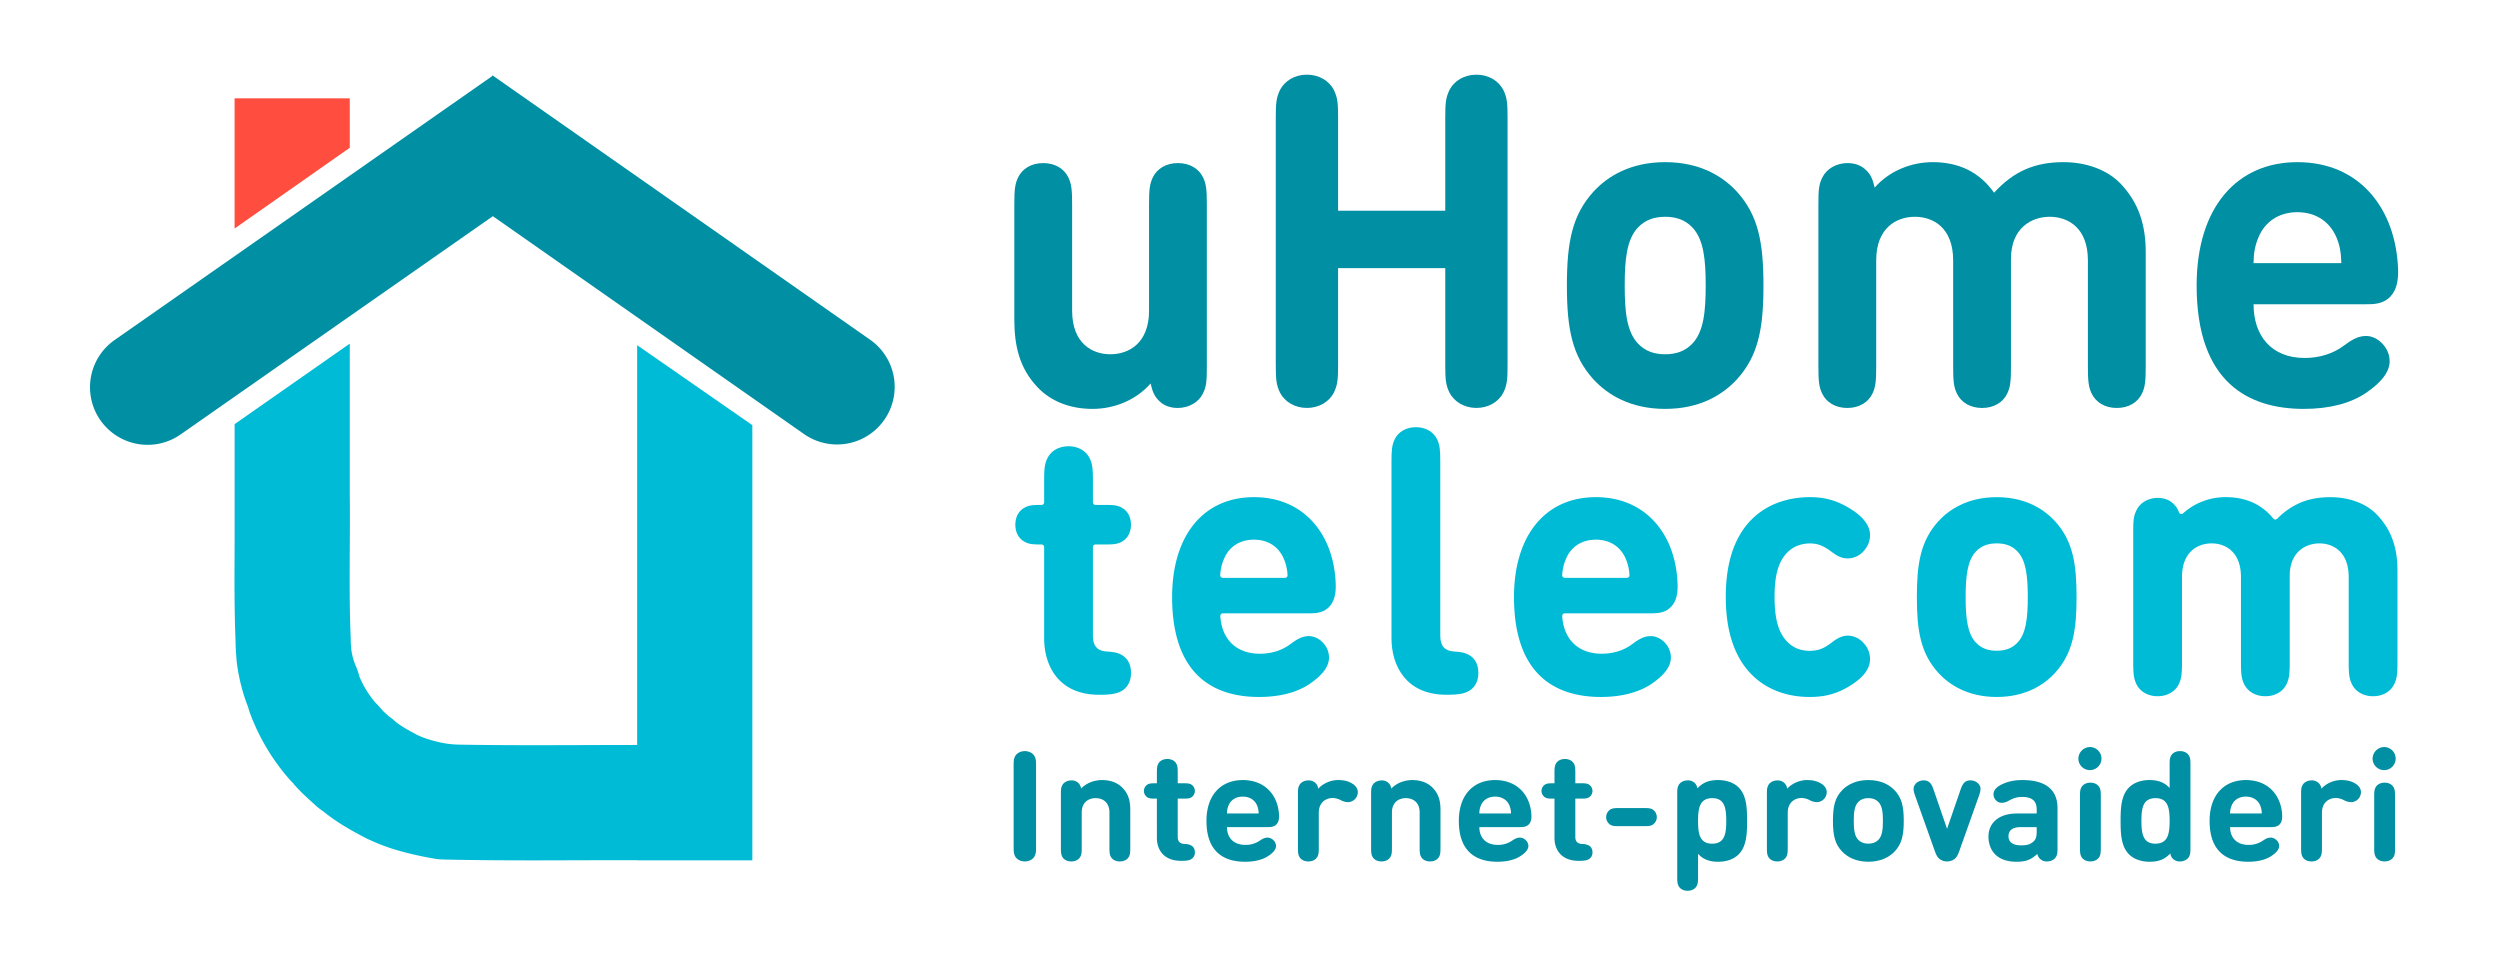 <svg xmlns="http://www.w3.org/2000/svg" id="&#x421;&#x43B;&#x43E;&#x439;_2" data-name="&#x421;&#x43B;&#x43E;&#x439; 2" viewBox="0 0 2600 1000"><defs><style>.cls-1{fill:#ff4e40;}.cls-2{fill:#00bbd5;}.cls-3{fill:#008fa3;}.cls-4{fill:none;}</style></defs><polygon id="_&#x422;&#x440;&#x443;&#x431;&#x430;" data-name=" &#x422;&#x440;&#x443;&#x431;&#x430;" class="cls-1" points="363.76 153.69 363.76 102.25 243.96 102.25 243.96 237.68 363.76 153.69"></polygon><path id="U" class="cls-2" d="M363.76,357.38V513.14c.23,19.64.13,39.25,0,58.21-.16,31.59-.31,61.42.95,91.56l.05,1.25v1.25c0,2.65.23,5.75.53,9.62a67.69,67.69,0,0,0,4.88,18l1.17,2.64.91,2.75c.62,1.86,1.11,3.58,1.5,5.16a102.23,102.23,0,0,0,16.53,27l.9.93c1.66,1.71,4.11,4.24,6.77,7.48,1.76,1.76,4,3.78,6.49,6a60,60,0,0,1,5.89,4.66c5.7,5,13.63,9.4,23.35,14.59,6.83,3.33,14.67,5.74,23.76,7.79a96.72,96.72,0,0,0,19.62,2.37c42.68.77,86,.63,128,.5,18.87-.06,38.22-.12,57.58-.1V359l119.8,83.17v452.6H662.7v-.19c-19.17,0-38.42,0-57.2.11-16.42,0-33,.1-49.79.1-31.42,0-63.25-.18-95-.91a60.6,60.6,0,0,1-9.11-.91,360.21,360.21,0,0,1-35.33-7.83,208.57,208.57,0,0,1-36.75-14l-1.41-.73c-14.25-7.6-28.22-15.41-42.09-26.71a61,61,0,0,1-8.19-6.43c-1.1-1-2.28-2.07-3.51-3.19-4.73-4.27-10.09-9.11-15.71-15.19l-2.54-2.76-.84-1.18-.06-.06c-1.45-1.49-3.42-3.53-5.63-6.1a220.9,220.9,0,0,1-39.23-66.26l-.45-1.18-.4-1.21c-.54-1.62-1-3.13-1.34-4.55a191.55,191.55,0,0,1-11.78-46.2l-.22-1.65-.21-2.74c-.41-5.34-.88-11.35-.93-18.22-1.32-32.54-1.16-64.81-1-96,0-1.61,0-3.22,0-4.83H244V441.1Z"></path><path id="&#x41A;&#x440;&#x44B;&#x448;&#x430;" class="cls-3" d="M930.46,402.43a59.91,59.91,0,0,1-94.26,49L512.56,224.83,297.87,374.9l-109.7,76.68a59.9,59.9,0,1,1-68.63-98.19l392-274,.69-1L904.91,353.31A59.8,59.8,0,0,1,930.46,402.43Z"></path><path class="cls-3" d="M1077.5,880.92c0,5.18-.16,7-1.58,9.73-1.75,3.1-5.5,5.25-10.08,5.25s-8.33-2.15-10.08-5.25c-1.42-2.71-1.59-4.55-1.59-9.73V796.13c0-5.18.17-7,1.59-9.72,1.75-3.11,5.49-5.26,10.08-5.26s8.33,2.15,10.08,5.26c1.42,2.71,1.58,4.54,1.58,9.72Z"></path><path class="cls-3" d="M1146.16,811.27c8.67,0,15.66,2.71,20.5,7.33,7,6.7,8.83,14.51,8.83,23.59v39.53c0,5-.25,7-1.42,9.24-1.58,3-5,4.94-9.42,4.94s-7.83-1.91-9.41-4.94c-1.17-2.23-1.42-4.22-1.42-9.24V845.06c0-11.23-7.5-15-14.33-15s-14.5,3.75-14.5,15v36.66c0,5-.25,7-1.41,9.24-1.59,3-5,4.94-9.42,4.94s-7.83-1.91-9.41-4.94c-1.17-2.23-1.42-4.22-1.42-9.24v-56c0-5.34.25-6.94,1.59-9.33,1.58-2.87,5.24-4.78,9.33-4.78a10,10,0,0,1,6.91,2.39c1.75,1.52,2.58,3.27,3.25,6.06C1129.91,814.22,1138.16,811.27,1146.16,811.27Z"></path><path class="cls-3" d="M1203.15,830.56H1201c-4.08,0-5.58-.24-7.33-1.12a7.87,7.87,0,0,1,0-13.7c1.75-.88,3.25-1.12,7.33-1.12h2.17V803.54c0-5,.25-7,1.42-9.24,1.58-3,5-4.94,9.41-4.94s7.84,1.91,9.42,4.94c1.16,2.23,1.41,4.22,1.41,9.24v11.08h6.5c4.09,0,5.59.24,7.34,1.12a7.88,7.88,0,0,1,0,13.7c-1.75.88-3.25,1.12-7.34,1.12h-6.5V870.4c0,3.91,1.5,7,7,7.33a16.59,16.59,0,0,1,6.5,1.28c2.67,1.27,4.33,3.67,4.33,7.41a7.76,7.76,0,0,1-4.33,7.41c-1.92,1-4.75,1.44-8.91,1.44h-1.17c-18,0-25.08-11.64-25.08-23.75Z"></path><path class="cls-3" d="M1276.06,860.2c0,10.76,6.58,18.49,19.16,18.49a25.82,25.82,0,0,0,15-4.46c3.42-2.31,5.5-3.11,8.08-3.11,4.17,0,8.75,3.91,8.75,8.69,0,3.9-3.5,7.49-8.5,10.68-5.92,3.82-14.08,5.73-23.66,5.73-20.58,0-40.16-8.92-40.16-42.47,0-27.1,15.24-42.48,37.74-42.48,23.41,0,37,16.1,37.75,37.06.08,3.19-.34,6.77-2.92,9.24-2.75,2.63-6.25,2.63-9.5,2.63Zm31-23.19c-2.33-4.94-7.25-8.52-14.58-8.52s-12.25,3.58-14.5,8.52a20.21,20.21,0,0,0-1.91,9H1309A21.36,21.36,0,0,0,1307.05,837Z"></path><path class="cls-3" d="M1391.62,811.27c6.75,0,11.08,1.36,15,3.83,3.25,2.07,5.5,5.1,5.5,8.69a10.44,10.44,0,0,1-10.5,10.44,16.92,16.92,0,0,1-7.41-2.16,18.75,18.75,0,0,0-8.25-2.15c-7.25,0-14.42,4.78-14.42,15.3v36.5c0,5-.25,7-1.42,9.24-1.58,3-5,4.94-9.41,4.94s-7.83-1.91-9.41-4.94c-1.17-2.23-1.42-4.22-1.42-9.24v-56c0-5.34.25-6.94,1.58-9.33,1.58-2.87,5.25-4.78,9.33-4.78a10,10,0,0,1,6.92,2.39,9.57,9.57,0,0,1,3.25,6.3C1375.12,815.5,1383,811.27,1391.62,811.27Z"></path><path class="cls-3" d="M1468.78,811.27c8.66,0,15.66,2.71,20.49,7.33,7,6.7,8.83,14.51,8.83,23.59v39.53c0,5-.24,7-1.41,9.24-1.58,3-5,4.94-9.42,4.94s-7.83-1.91-9.41-4.94c-1.17-2.23-1.42-4.22-1.42-9.24V845.06c0-11.23-7.5-15-14.33-15s-14.5,3.75-14.5,15v36.66c0,5-.25,7-1.41,9.24-1.59,3-5,4.94-9.42,4.94S1429,894,1427.37,891c-1.17-2.23-1.42-4.22-1.42-9.24v-56c0-5.34.25-6.94,1.58-9.33,1.59-2.87,5.25-4.78,9.34-4.78a10,10,0,0,1,6.91,2.39c1.75,1.52,2.58,3.27,3.25,6.06C1452.53,814.22,1460.78,811.27,1468.78,811.27Z"></path><path class="cls-3" d="M1538.52,860.2c0,10.76,6.58,18.49,19.16,18.49a25.82,25.82,0,0,0,15-4.46c3.41-2.31,5.5-3.11,8.08-3.11,4.17,0,8.75,3.91,8.75,8.69,0,3.9-3.5,7.49-8.5,10.68-5.92,3.82-14.08,5.73-23.66,5.73-20.58,0-40.16-8.92-40.16-42.47,0-27.1,15.24-42.48,37.74-42.48,23.42,0,37,16.1,37.75,37.06.08,3.19-.34,6.77-2.92,9.24-2.75,2.63-6.25,2.63-9.5,2.63Zm31-23.19c-2.33-4.94-7.25-8.52-14.58-8.52s-12.25,3.58-14.5,8.52a20.21,20.21,0,0,0-1.91,9h32.91A21.36,21.36,0,0,0,1569.51,837Z"></path><path class="cls-3" d="M1616.67,830.56h-2.17c-4.08,0-5.58-.24-7.33-1.12a7.87,7.87,0,0,1,0-13.7c1.75-.88,3.25-1.12,7.33-1.12h2.17V803.54c0-5,.25-7,1.42-9.24,1.58-3,5-4.94,9.41-4.94s7.83,1.91,9.42,4.94c1.16,2.23,1.41,4.22,1.41,9.24v11.08h6.5c4.09,0,5.58.24,7.33,1.12a7.86,7.86,0,0,1,0,13.7c-1.75.88-3.24,1.12-7.33,1.12h-6.5V870.4c0,3.91,1.5,7,7,7.33a16.59,16.59,0,0,1,6.5,1.28c2.67,1.27,4.34,3.67,4.34,7.41a7.75,7.75,0,0,1-4.34,7.41c-1.91,1-4.75,1.44-8.91,1.44h-1.17c-18,0-25.08-11.64-25.08-23.75Z"></path><path class="cls-3" d="M1718.32,858c-2.08,1-4,1.2-8.91,1.2h-25.33c-4.92,0-6.83-.16-8.92-1.2a9.46,9.46,0,0,1,0-16.41c2.09-1,4-1.2,8.92-1.2h25.33c4.91,0,6.83.16,8.91,1.2a9.46,9.46,0,0,1,0,16.41Z"></path><path class="cls-3" d="M1744.32,825.7c0-5.34.25-6.94,1.58-9.33,1.58-2.87,5.25-4.78,9.33-4.78a10,10,0,0,1,6.92,2.39c1.67,1.44,2.5,3.19,3.17,5.9,5.91-6.3,12.33-8.61,21.57-8.61,8.5,0,16.25,2.71,21.09,7.49,8.32,8.13,9,21,9,35.07,0,13.86-.67,26.77-9,34.9-4.84,4.78-12.34,7.49-21,7.49-8.83,0-15.5-2.23-21-8.28v24.22c0,5-.25,7-1.42,9.24-1.58,3-5,5-9.41,5s-7.83-1.92-9.41-5c-1.17-2.23-1.42-4.22-1.42-9.24Zm36.49,4.38c-13.16,0-14.83,10.44-14.83,23.75s1.67,23.59,14.67,23.59,14.66-10.28,14.66-23.59S1793.64,830.08,1780.81,830.08Z"></path><path class="cls-3" d="M1879.3,811.27c6.75,0,11.08,1.36,15,3.83,3.25,2.07,5.5,5.1,5.5,8.69a10.44,10.44,0,0,1-10.5,10.44,17,17,0,0,1-7.41-2.16,18.68,18.68,0,0,0-8.25-2.15c-7.25,0-14.41,4.78-14.41,15.3v36.5c0,5-.25,7-1.42,9.24-1.58,3-5,4.94-9.42,4.94S1840.55,894,1839,891c-1.17-2.23-1.42-4.22-1.42-9.24v-56c0-5.34.25-6.94,1.59-9.33,1.58-2.87,5.25-4.78,9.33-4.78a10.05,10.05,0,0,1,6.92,2.39,9.61,9.61,0,0,1,3.24,6.3C1862.8,815.5,1870.72,811.27,1879.3,811.27Z"></path><path class="cls-3" d="M1970,886c-5.42,5.42-14,10.2-26.91,10.2s-21.5-4.78-26.91-10.2c-7.84-8-9.92-17.13-9.92-32.27s2.08-24.31,9.92-32.28c5.41-5.42,14-10.2,26.91-10.2s21.49,4.78,26.91,10.2c7.83,8,9.91,17.14,9.91,32.28S1977.78,878.05,1970,886Zm-37-12.19c2.49,2.39,5.74,3.59,10.08,3.59s7.58-1.2,10.08-3.59c4.42-4.14,5.08-11.4,5.08-20.08s-.66-15.94-5.08-20.08c-2.5-2.39-5.75-3.59-10.08-3.59s-7.59,1.2-10.08,3.59c-4.42,4.14-5.09,11.39-5.09,20.08S1928.54,869.69,1933,873.83Z"></path><path class="cls-3" d="M1991.78,827.69c-1.17-3.35-2.25-6.85-1.25-9.64,1.33-3.75,5.33-6.46,10.08-6.46,6.75,0,8.67,4.94,10.42,10L2024.94,862l13.92-40.41c1.75-5,3.66-10,10.41-10,4.75,0,8.75,2.71,10.08,6.46,1,2.79-.08,6.29-1.24,9.64l-20.34,57.14c-1.66,4.7-2.91,6.77-4.91,8.45a13.27,13.27,0,0,1-15.83,0c-2-1.68-3.25-3.75-4.92-8.45Z"></path><path class="cls-3" d="M2089,832.79a14.79,14.79,0,0,1-7.17,2.15,8,8,0,0,1-6.16-2.79,8.66,8.66,0,0,1-2.42-6.21c0-4.63,4.08-7.89,8.08-9.89,6.34-3.18,13.17-4.78,21.92-4.78,24.16,0,36.57,9.88,36.57,29.33v41.2c0,5.34-.25,6.93-1.58,9.32-1.58,2.87-5.25,4.78-9.33,4.78a9.75,9.75,0,0,1-10.08-7.88c-6.34,5.89-11.58,8.2-21.5,8.2s-17.16-2.63-22.16-7.49c-4.58-4.38-7.17-11.31-7.17-18.65,0-13.22,9.5-24.06,30-24.06h20.16v-4.14c0-9.09-5-13.07-15.25-13.07C2097.77,828.81,2093.77,830.08,2089,832.79Zm29.16,27.41h-16.5c-8.66,0-12.83,3.35-12.83,9.57,0,5.73,4.17,9.4,13.16,9.4,5.34,0,9.17-.64,12.84-4,2.58-2.31,3.33-5.18,3.33-10.51Z"></path><path class="cls-3" d="M2174,776.93a12,12,0,1,1-12.49,12A12.22,12.22,0,0,1,2174,776.93Zm9.42,114c-1.58,3-5,4.94-9.42,4.94s-7.83-1.91-9.41-4.94c-1.17-2.23-1.42-4.22-1.42-9.24V828.17c0-5,.25-7,1.42-9.25,1.58-3,5-4.94,9.41-4.94s7.84,1.92,9.42,4.94c1.17,2.23,1.42,4.23,1.42,9.25v53.55C2184.84,886.74,2184.59,888.73,2183.42,891Z"></path><path class="cls-3" d="M2278.07,881.8c0,5.34-.25,6.93-1.58,9.32-1.58,2.87-5.25,4.78-9.33,4.78a10,10,0,0,1-6.92-2.39c-1.67-1.43-2.5-3.18-3.17-5.89-5.91,6.29-12.33,8.6-21.58,8.6-8.49,0-16.24-2.71-21.08-7.49-8.33-8.13-9-21-9-35.06,0-13.87.67-26.78,9-34.91,4.84-4.78,12.34-7.49,21-7.49,8.83,0,15.5,2.23,21,8.29V795.34c0-5,.25-7,1.42-9.25,1.58-3,5-4.94,9.41-4.94s7.83,1.91,9.41,4.94c1.17,2.23,1.42,4.23,1.42,9.25Zm-36.49-4.38c13.16,0,14.83-10.44,14.83-23.75s-1.67-23.59-14.67-23.59-14.66,10.28-14.66,23.59S2228.75,877.42,2241.58,877.42Z"></path><path class="cls-3" d="M2319.31,860.2c0,10.76,6.59,18.49,19.17,18.49a25.84,25.84,0,0,0,15-4.46c3.41-2.31,5.49-3.11,8.08-3.11,4.17,0,8.75,3.91,8.75,8.69,0,3.9-3.5,7.49-8.5,10.68-5.92,3.82-14.08,5.73-23.66,5.73-20.58,0-40.17-8.92-40.17-42.47,0-27.1,15.25-42.48,37.75-42.48,23.41,0,37,16.1,37.75,37.06.08,3.19-.34,6.77-2.92,9.24-2.75,2.63-6.25,2.63-9.5,2.63Zm31-23.19c-2.33-4.94-7.25-8.52-14.58-8.52s-12.25,3.58-14.5,8.52a20.35,20.35,0,0,0-1.92,9h32.92A21.36,21.36,0,0,0,2350.31,837Z"></path><path class="cls-3" d="M2434.88,811.27c6.75,0,11.08,1.36,15,3.83,3.25,2.07,5.51,5.1,5.51,8.69a10.44,10.44,0,0,1-10.5,10.44,17,17,0,0,1-7.42-2.16,18.68,18.68,0,0,0-8.25-2.15c-7.24,0-14.41,4.78-14.41,15.3v36.5c0,5-.25,7-1.42,9.24-1.58,3-5,4.94-9.41,4.94s-7.84-1.91-9.42-4.94c-1.16-2.23-1.42-4.22-1.42-9.24v-56c0-5.34.26-6.94,1.59-9.33,1.58-2.87,5.25-4.78,9.33-4.78A10,10,0,0,1,2411,814a9.61,9.61,0,0,1,3.25,6.3C2418.38,815.5,2426.3,811.27,2434.88,811.27Z"></path><path class="cls-3" d="M2480,776.93a12,12,0,1,1-12.5,12A12.22,12.22,0,0,1,2480,776.93Zm9.41,114c-1.58,3-5,4.94-9.41,4.94s-7.83-1.91-9.41-4.94c-1.17-2.23-1.42-4.22-1.42-9.24V828.17c0-5,.25-7,1.42-9.25,1.58-3,5-4.94,9.41-4.94s7.83,1.92,9.41,4.94c1.17,2.23,1.42,4.23,1.42,9.25v53.55C2490.87,886.74,2490.62,888.73,2489.45,891Z"></path><path class="cls-3" d="M1136.29,425.25c-24,0-43.47-8.19-56.89-22.15-19.42-20.22-24.51-43.81-24.51-71.25V212.45c0-15.16.69-21.18,3.93-27.92,4.4-9.15,13.88-14.92,26.13-14.92s21.74,5.77,26.14,14.92c3.23,6.74,3.93,12.76,3.93,27.92V323.18c0,33.94,20.81,45.26,39.77,45.26S1195,357.12,1195,323.18V212.45c0-15.16.69-21.18,3.93-27.92,4.39-9.15,13.87-14.92,26.13-14.92s21.74,5.77,26.13,14.92c3.24,6.74,3.93,12.76,3.93,27.92V381.68c0,16.12-.69,20.94-4.39,28.16-4.39,8.67-14.57,14.44-25.9,14.44-8.1,0-14.57-2.64-19.2-7.22-4.85-4.57-7.17-9.87-9-18.29C1181.39,416.34,1158.5,425.25,1136.29,425.25Z"></path><path class="cls-3" d="M1391.61,379c0,15.65-.47,21.18-4.4,29.37-4.85,9.38-15.26,15.88-28,15.88s-23.13-6.5-28-15.88c-3.93-8.19-4.4-13.72-4.4-29.37V122.91c0-15.65.47-21.18,4.4-29.37,4.85-9.39,15.26-15.89,28-15.89s23.13,6.5,28,15.89c3.93,8.19,4.4,13.72,4.4,29.37v96.28h111.46V122.91c0-15.65.47-21.18,4.4-29.37,4.86-9.39,15.26-15.89,28-15.89s23.13,6.5,28,15.89c3.94,8.19,4.4,13.72,4.4,29.37V379c0,15.65-.46,21.18-4.4,29.37-4.85,9.38-15.26,15.88-28,15.88s-23.12-6.5-28-15.88c-3.93-8.19-4.4-13.72-4.4-29.37V278.89H1391.61Z"></path><path class="cls-3" d="M1806.49,394.43c-15,16.37-38.85,30.82-74.7,30.82s-59.67-14.45-74.7-30.82c-21.74-24.07-27.52-51.75-27.52-97.48s5.78-73.42,27.52-97.49c15-16.37,38.85-30.82,74.7-30.82s59.67,14.45,74.7,30.82C1828.23,223.53,1834,251.21,1834,297S1828.23,370.36,1806.49,394.43ZM1703.81,357.6c6.94,7.23,16,10.84,28,10.84s21-3.61,28-10.84c12.26-12.51,14.11-34.42,14.11-60.65s-1.85-48.15-14.11-60.66c-6.94-7.23-16-10.84-28-10.84s-21,3.61-28,10.84c-12.26,12.51-14.11,34.42-14.11,60.66S1691.55,345.09,1703.81,357.6Z"></path><path class="cls-3" d="M2010,168.64c26.83,0,48.57,10.11,63.83,31.78,20.35-22.15,42.09-31.78,72.16-31.78,24.05,0,45.79,8.19,59.2,22.15,19.42,20.22,26.36,43.81,26.36,71.25v119.4c0,15.16-.69,21.18-3.93,27.92-4.39,9.15-13.87,14.92-26.13,14.92s-21.74-5.77-26.13-14.92c-3.24-6.74-3.94-12.76-3.94-27.92V270.71c0-33.94-20.81-45.26-39.77-45.26-18.5,0-40.24,11.32-40.24,43.81V381.44c0,15.16-.7,21.18-3.93,27.92-4.4,9.15-13.88,14.92-26.14,14.92s-21.74-5.77-26.13-14.92c-3.24-6.74-3.93-12.76-3.93-27.92V270.71c0-33.94-20.81-45.26-39.78-45.26s-40.24,11.32-40.24,45.26V381.44c0,15.16-.69,21.18-3.93,27.92-4.39,9.15-13.87,14.92-26.13,14.92s-21.74-5.77-26.13-14.92c-3.24-6.74-3.94-12.76-3.94-27.92V212.21c0-16.12.7-20.94,4.4-28.16,4.39-8.67,14.57-14.44,25.9-14.44,8.09,0,14.57,2.65,19.2,7.22,4.85,4.57,7.16,9.87,9,18.29C1965.13,177.55,1987.79,168.64,2010,168.64Z"></path><path class="cls-3" d="M2343.7,316.44c0,32.5,18.27,55.85,53.19,55.85,15,0,29.84-4.33,41.63-13.48,9.48-7,15.26-9.39,22.43-9.39,11.57,0,24.29,11.8,24.29,26.24,0,11.79-9.72,22.63-23.59,32.25-16.42,11.56-39.09,17.34-65.68,17.34-57.12,0-111.47-27-111.47-128.3,0-81.85,42.32-128.31,104.76-128.31,65,0,102.68,48.63,104.76,111.94.23,9.62-.92,20.46-8.09,27.92-7.63,7.94-17.35,7.94-26.36,7.94Zm86-70c-6.47-14.93-20.12-25.76-40.47-25.76-20.12,0-34,10.83-40.24,25.76-3.93,9.14-5.09,16.36-5.32,27.2h91.35C2434.59,262.76,2433.66,255.54,2429.73,246.4Z"></path><path class="cls-2" d="M1142.91,722.54c-42,0-57-30.31-57-58.68V568.92a2.64,2.64,0,0,0-2.65-2.65h-.83c-9.26,0-12.74-.59-16.9-2.86-6.09-3.27-9.57-9.72-9.57-17.72s3.49-14.45,9.58-17.72c4.15-2.26,7.62-2.85,16.89-2.85h.83a2.65,2.65,0,0,0,2.65-2.65V499.7c0-11.87.5-17.12,3.28-22.9,3.81-7.94,12.07-12.69,22.08-12.69s18.28,4.75,22.09,12.69c2.78,5.79,3.28,11,3.28,22.9v22.77a2.65,2.65,0,0,0,2.65,2.65h10.44c9.27,0,12.74.59,16.91,2.86,6.08,3.27,9.56,9.72,9.56,17.71s-3.49,14.46-9.57,17.72c-4.16,2.27-7.63,2.86-16.9,2.86h-10.44a2.64,2.64,0,0,0-2.65,2.65v92.25c0,10.56,4.54,15.77,14.28,16.38,6.46.41,10.75,1,15,3.23,4.71,2.45,10.33,7.75,10.33,19.07,0,8.72-3.66,15.49-10.31,19.07-4.56,2.47-11,3.62-20.41,3.62Z"></path><path class="cls-2" d="M1309.39,724.85c-25.35,0-45.78-6.59-60.73-19.6C1229,688.1,1219,659.73,1219,620.94c0-64.09,32.6-103.9,85.08-103.9,25.17,0,46.52,9.06,61.73,26.21,14.42,16.26,22.5,38.58,23.35,64.56.16,6.76-.37,16.55-6.84,23.29s-14.75,6.76-22,6.76h-88.53a2.63,2.63,0,0,0-1.93.84,2.68,2.68,0,0,0-.72,2c1.54,24.53,16.89,39.18,41.07,39.18,12.39,0,23.61-3.63,32.47-10.5,7.89-5.81,12.63-7.79,18.75-7.79,9.79,0,20.74,9.54,20.74,22.31,0,9-6.36,17.81-19.43,26.88C1349.55,720,1331.14,724.85,1309.39,724.85ZM1304,561.26c-14.41,0-25.69,7.21-30.94,19.78a47.19,47.19,0,0,0-4,17.09,2.68,2.68,0,0,0,.72,2,2.63,2.63,0,0,0,1.93.84h64.69a2.64,2.64,0,0,0,2.64-2.84,48.37,48.37,0,0,0-3.91-17.06C1329.63,568.29,1318.57,561.26,1304,561.26Z"></path><path class="cls-2" d="M1504.16,722.54c-42,0-57-30.31-57-58.68v-184c0-11.88.5-17.12,3.28-22.9,3.81-8,12.07-12.69,22.09-12.69s18.27,4.74,22.08,12.68c2.78,5.79,3.28,11,3.28,22.91V661.17c0,10.56,4.54,15.77,14.28,16.38,6.46.41,10.76,1,15,3.23,4.72,2.45,10.33,7.75,10.33,19.07,0,8.72-3.66,15.49-10.31,19.07-4.55,2.47-11,3.62-20.41,3.62Z"></path><path class="cls-2" d="M1665,724.85c-25.35,0-45.79-6.59-60.73-19.6-19.72-17.15-29.71-45.52-29.71-84.31,0-64.09,32.6-103.9,85.08-103.9,25.16,0,46.51,9.06,61.72,26.21,14.42,16.26,22.5,38.58,23.35,64.56.17,6.76-.36,16.55-6.84,23.29s-14.75,6.76-22,6.76h-88.53a2.65,2.65,0,0,0-2.64,2.82c1.53,24.53,16.88,39.18,41.07,39.18,12.38,0,23.61-3.63,32.46-10.5,7.89-5.81,12.64-7.79,18.75-7.79,9.79,0,20.74,9.54,20.74,22.31,0,9-6.36,17.8-19.43,26.88S1686.72,724.85,1665,724.85Zm-5.36-163.59c-14.41,0-25.69,7.21-30.95,19.78a47.39,47.39,0,0,0-4,17.09,2.65,2.65,0,0,0,2.64,2.82H1692a2.69,2.69,0,0,0,1.94-.84,2.64,2.64,0,0,0,.7-2,47.94,47.94,0,0,0-3.91-17.06C1685.21,568.29,1674.16,561.26,1659.62,561.26Z"></path><path class="cls-2" d="M1882.11,724.85c-16.17,0-39.42-3.69-58.31-21.29-19.23-17.91-29-45.77-29-82.81s9.79-64.82,29.1-82.62c18.91-17.43,42.29-21.09,58.57-21.09,14.46,0,25.93,3,38.36,10,5.92,3.4,24,13.77,24,29.45,0,6.37-2.35,12-7.19,17.26a22.25,22.25,0,0,1-15.76,7c-6,0-10.36-1.82-17.45-7.2-8.23-6.12-14.27-8.39-22.31-8.39-10.91.19-19.69,4.42-26.13,12.58-7.23,9.41-10.44,22.68-10.44,43.06,0,20.65,3.22,34.06,10.45,43.46,6.81,8.58,15.11,12.57,26.12,12.57,8.49,0,14.53-2.22,22.31-8.2,5.89-4.55,11.11-7.59,17.45-7.59a22.4,22.4,0,0,1,15.77,7.18,24.24,24.24,0,0,1,7.18,17.25c0,10.71-7.84,20.4-24,29.63C1908.67,721.92,1897.08,724.85,1882.11,724.85Z"></path><path class="cls-2" d="M2076.58,724.85c-31.14,0-50.19-13.63-60.7-25.06-18.69-20.7-22.34-44.59-22.34-78.85s3.65-58.13,22.34-78.83c10.49-11.43,29.56-25.07,60.7-25.07s50.2,13.63,60.7,25.06c18.69,20.7,22.34,44.59,22.34,78.84s-3.65,58.14-22.34,78.84C2126.79,711.21,2107.72,724.85,2076.58,724.85Zm0-159.74c-9.2,0-16,2.62-21.42,8.25-9,9.25-10.9,25.71-10.9,47.58s1.85,38.34,10.9,47.58c5.41,5.63,12.22,8.26,21.42,8.26s16-2.63,21.41-8.26c9.05-9.24,10.91-25.7,10.91-47.58s-1.85-38.33-10.9-47.57C2092.59,567.74,2085.78,565.11,2076.58,565.11Z"></path><path class="cls-2" d="M2468,724.08c-10,0-18.27-4.74-22.09-12.68-2.78-5.79-3.27-11-3.27-22.9V600c0-25.7-15.74-34.86-30.47-34.86-14.23,0-30.85,8.83-30.85,33.7V688.5c0,11.87-.49,17.11-3.27,22.89-3.82,8-12.07,12.69-22.09,12.69s-18.27-4.74-22.09-12.69c-2.77-5.78-3.27-11-3.27-22.89V600c0-25.7-15.74-34.86-30.47-34.86-14.91,0-30.85,9.16-30.85,34.86V688.5c0,11.87-.49,17.11-3.27,22.9-3.82,7.94-12.07,12.68-22.09,12.68s-18.27-4.74-22.09-12.69c-2.78-5.78-3.27-11-3.27-22.89V553.2c0-12.58.46-16.87,3.66-23.12,3.78-7.46,12.37-12.27,21.89-12.27,6.57,0,12.2,2.13,16.27,6.16a22.24,22.24,0,0,1,5.76,8.84,2.66,2.66,0,0,0,1.86,1.65,2.7,2.7,0,0,0,.63.07,2.63,2.63,0,0,0,1.78-.69,65.87,65.87,0,0,1,44.51-16.8c20.77,0,37.36,7.5,49.32,22.28a2.68,2.68,0,0,0,1.92,1h.15a2.68,2.68,0,0,0,1.87-.77c15.6-15.56,32.7-22.49,55.45-22.49,19.63,0,37.23,6.6,48.28,18.11,14.64,15.23,21.45,33.63,21.45,57.89V688.5c0,11.86-.49,17.11-3.27,22.89C2486.27,719.34,2478,724.08,2468,724.08Z"></path><rect class="cls-4" width="2600" height="1000"></rect></svg>